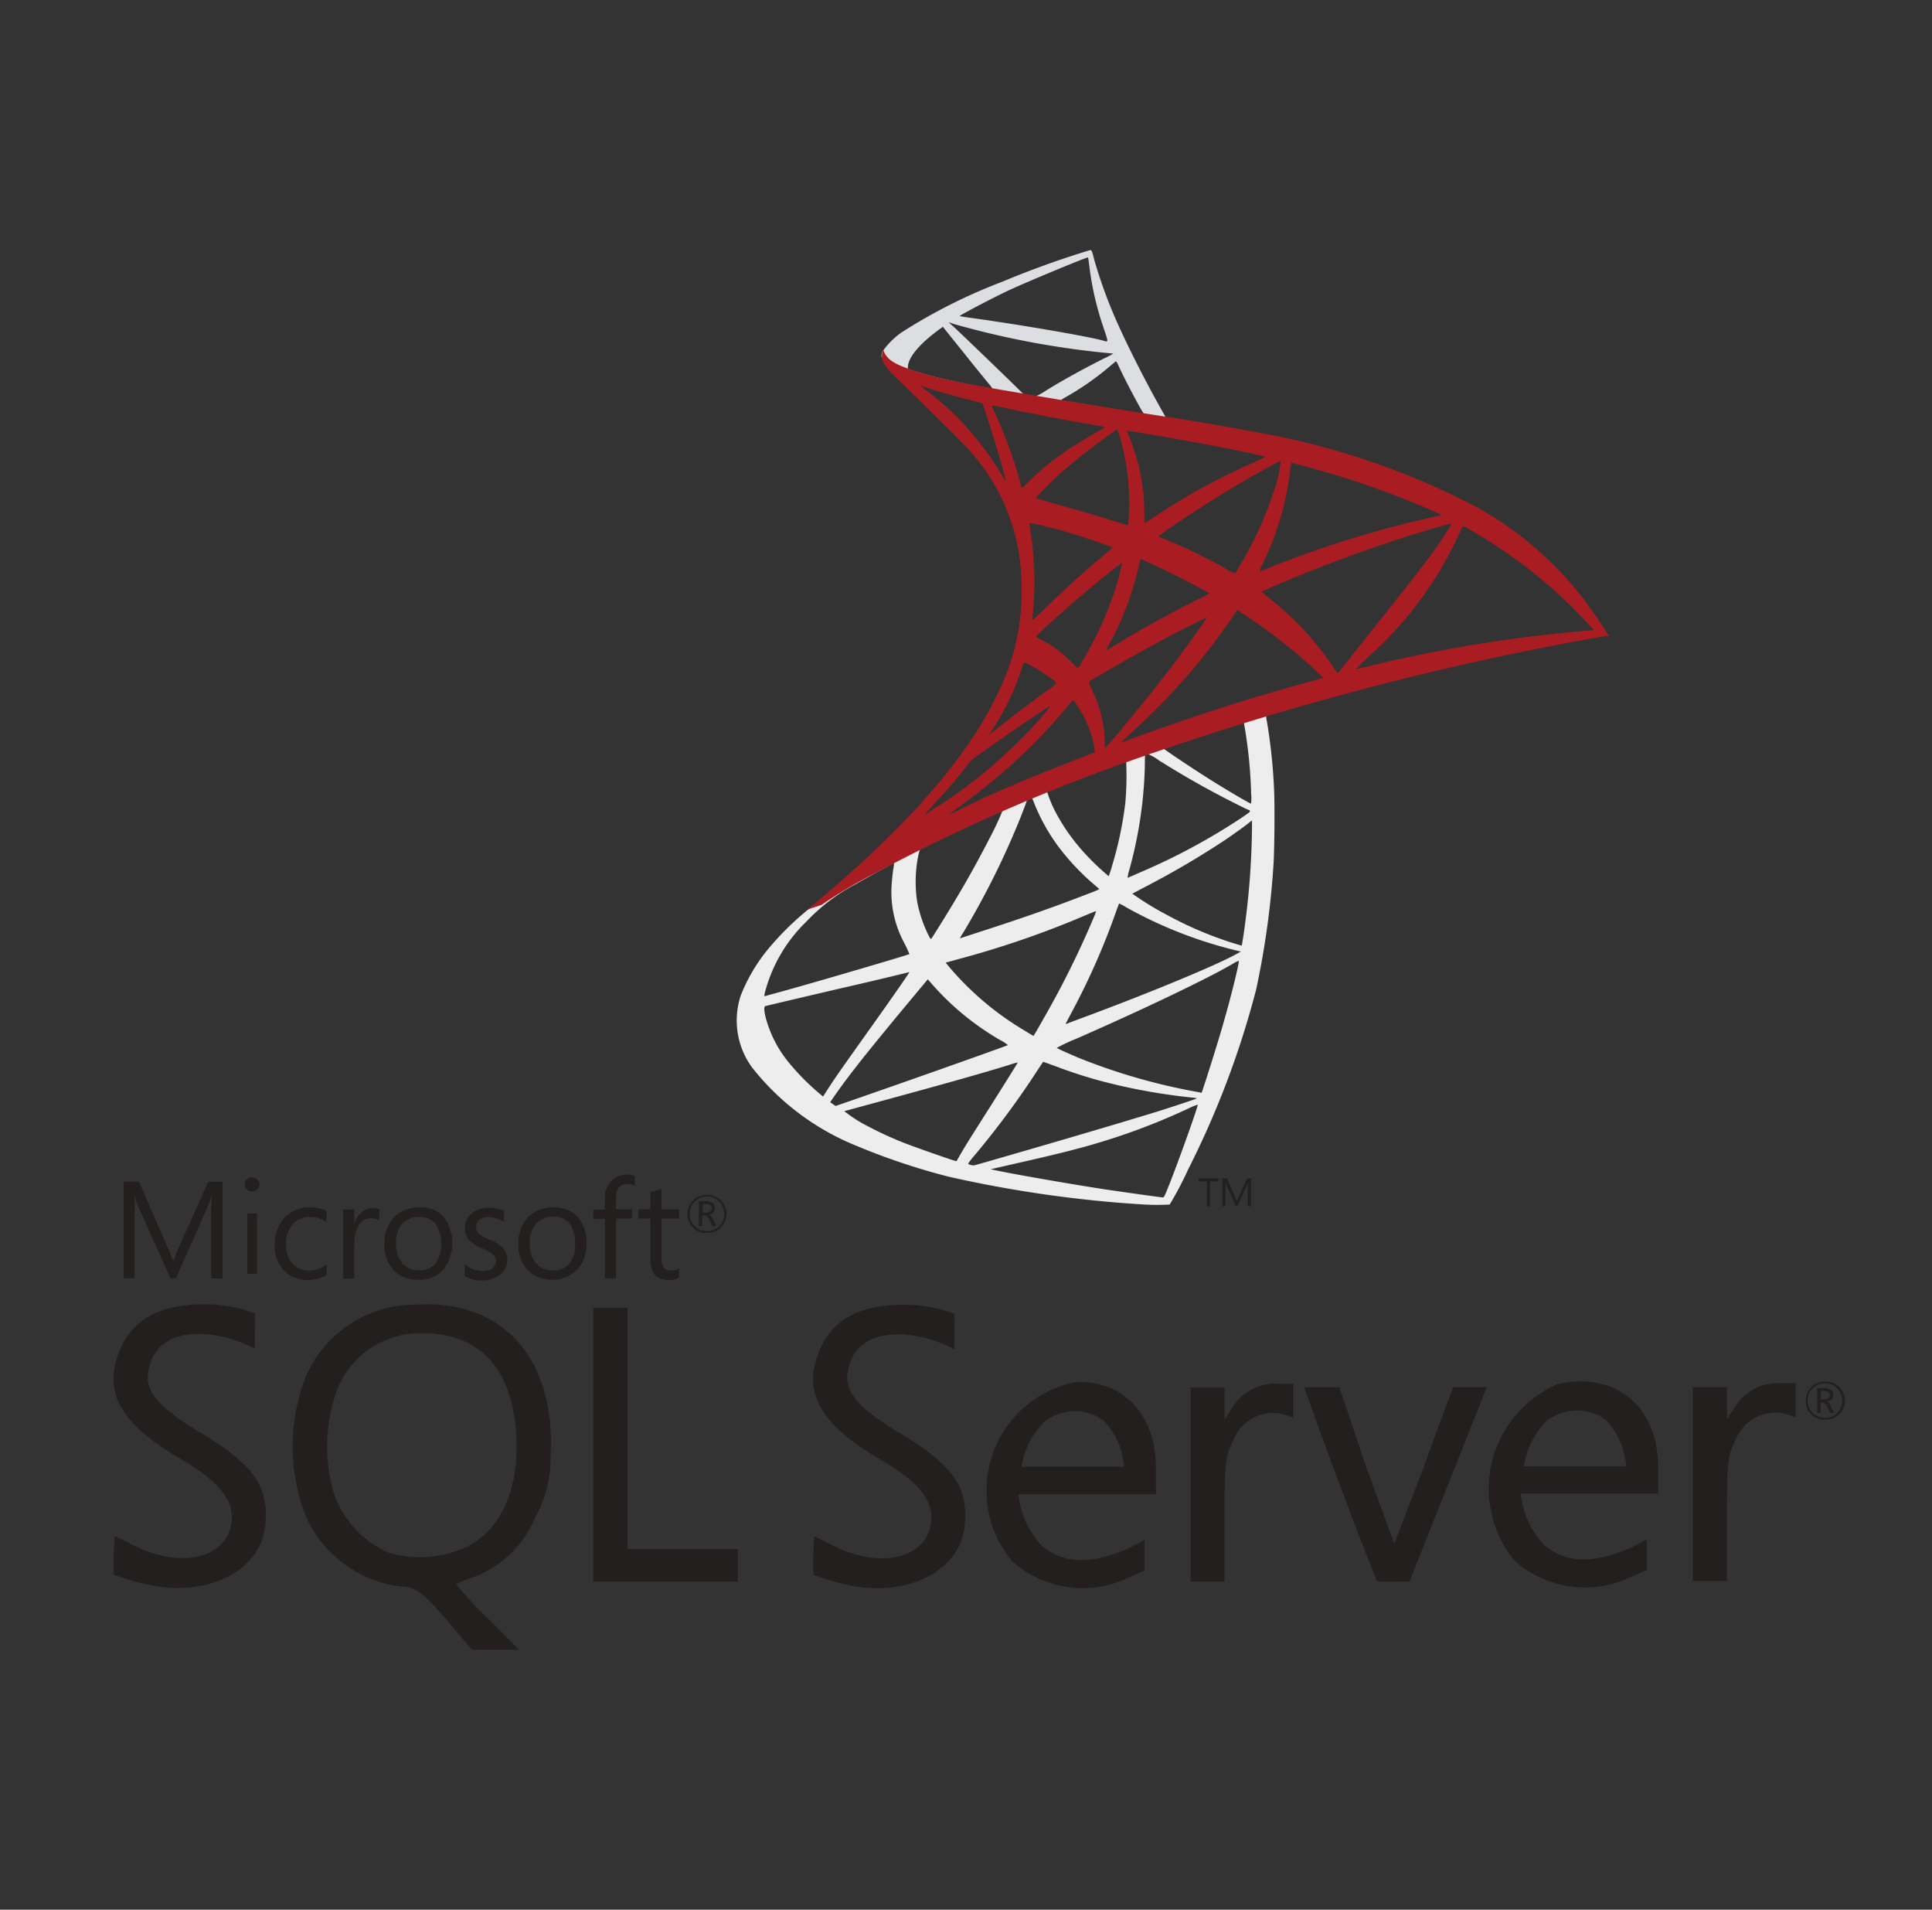 <svg xmlns="http://www.w3.org/2000/svg" xmlns:xlink="http://www.w3.org/1999/xlink" width="85" height="84" viewBox="0 0 85 84">
  <rect x="0" y="0" width="85" height="84" fill="#333333" stroke="none"/>
  <defs>
    <linearGradient id="linear-gradient" x1="-4.183" y1="0.143" x2="-3.174" y2="0.794" gradientUnits="objectBoundingBox">
      <stop offset="0" stop-color="#909ca9"/>
      <stop offset="1" stop-color="#ededee"/>
    </linearGradient>
    <linearGradient id="linear-gradient-2" x1="-8.133" y1="37.388" x2="-6.64" y2="37.388" gradientUnits="objectBoundingBox">
      <stop offset="0" stop-color="#939fab"/>
      <stop offset="1" stop-color="#dcdee1"/>
    </linearGradient>
    <radialGradient id="radial-gradient" cx="0.443" cy="0.439" r="0.128" gradientTransform="matrix(-0.691, -0.149, -0.208, 1.978, -19.227, -9.973)" gradientUnits="objectBoundingBox">
      <stop offset="0" stop-color="#ee352c"/>
      <stop offset="1" stop-color="#a91d22"/>
    </radialGradient>
  </defs>
  <g id="Group_9294" data-name="Group 9294" transform="translate(-1095 -3060)">
    <g id="microsoft-sql-server-seeklogo.com" transform="translate(1100 3071)">
      <g id="Group_9275" data-name="Group 9275" transform="translate(27.408 0)">
        <path id="Path_34558" data-name="Path 34558" d="M356.741,463.277l-8.411,2.746-7.317,3.229-2.047.54c-.521.5-1.068,1-1.659,1.507-.648.559-1.252,1.068-1.717,1.437a12.8,12.8,0,0,0-1.666,1.653,7.5,7.5,0,0,0-1.233,2.085,3.5,3.5,0,0,0,.5,3.147,11.147,11.147,0,0,0,4.6,3.452,29.2,29.2,0,0,0,4.043,1.354,53.543,53.543,0,0,0,8.621,1.227,9.925,9.925,0,0,0,1.112,0,15.17,15.17,0,0,0,.82-1.558,39.379,39.379,0,0,0,2.982-7.89,37.393,37.393,0,0,0,.763-5.467c.045-.617.064-2.683.025-3.382a23.75,23.75,0,0,0-.318-2.982.687.687,0,0,1-.019-.261,10.976,10.976,0,0,1,1.138-.343l-.21-.5h0Zm-1.92,1.125a20.591,20.591,0,0,1,.33,3.185,1.706,1.706,0,0,1-.006.432c-.051,0-1.074-.6-1.805-1.062-.636-.4-1.844-1.2-2.034-1.354-.064-.044-.057-.051.464-.229C352.653,465.076,354.751,464.4,354.821,464.4Zm-4.285,1.411a2.109,2.109,0,0,1,.553.3,39.411,39.411,0,0,0,3.853,2.142c.235.1.261.064-.28.432a27.711,27.711,0,0,1-4.368,2.346c-.311.14-.572.248-.578.248a1.648,1.648,0,0,1,.076-.35,18.745,18.745,0,0,0,.68-4.469c.006-.636.006-.636.064-.655C350.523,465.814,350.53,465.814,350.536,465.814Zm-.884.337a13.71,13.71,0,0,1-.038,1.85,16.18,16.18,0,0,1-.585,2.766,4.23,4.23,0,0,1-.146.445,11.177,11.177,0,0,1-1.183-1.151,8.6,8.6,0,0,1-1.17-1.7,5.356,5.356,0,0,1-.356-.865C346.276,467.422,349.627,466.125,349.652,466.151Zm-4.158,1.634a.024.024,0,0,1,.019.006,1.188,1.188,0,0,1,.1.229,8.592,8.592,0,0,0,1.055,1.888,10.758,10.758,0,0,0,1.469,1.583c.153.127.292.248.311.267.038.038.051.032-.985.426-1.2.458-2.511.915-4.011,1.4q-.538.173-1.074.35c-.057.019-.038-.013.127-.273a35.749,35.749,0,0,0,2.511-5.06c.108-.28.216-.559.235-.623a.23.23,0,0,1,.14-.165A.618.618,0,0,1,345.495,467.784Zm-1.271.528a14.233,14.233,0,0,1-.623,1.316c-.617,1.2-1.291,2.384-2.193,3.821-.153.248-.3.477-.318.5-.032.044-.045.032-.146-.165a5.831,5.831,0,0,1-.49-1.475,5.937,5.937,0,0,1,.032-1.894c.083-.394.076-.388.267-.483C341.566,469.52,344.2,468.287,344.223,468.312Zm10.966.445v.267a34.586,34.586,0,0,1-.375,4.781c-.038.248-.07.451-.076.458s-.184-.051-.4-.114a16.4,16.4,0,0,1-2.924-1.252,12.941,12.941,0,0,1-1.488-.916c.006-.006.273-.146.585-.311a37.445,37.445,0,0,0,3.478-2.041c.388-.261.973-.68,1.1-.795Zm-15.766,1.882c.025,0,.019.051-.019.28-.025.165-.057.471-.07.68a4.7,4.7,0,0,0,.559,2.556,5.277,5.277,0,0,1,.222.483c-.045.038-4.253,1.272-5.575,1.634l-.763.21c-.044.013-.051.006-.032-.1a6.68,6.68,0,0,1,1.85-3.185,8.225,8.225,0,0,1,2.092-1.6c.648-.369,1.647-.922,1.723-.947C339.411,470.639,339.417,470.639,339.423,470.639Zm9.918,1.774a2.565,2.565,0,0,1,.343.184,19.151,19.151,0,0,0,4.87,1.895l.146.032-.2.114c-.845.471-3.624,1.628-6.465,2.689-.413.153-.82.305-.9.337a.457.457,0,0,1-.146.045c0-.006.115-.229.261-.5a31.368,31.368,0,0,0,2-4.558C349.3,472.527,349.334,472.419,349.341,472.413Zm-1.011.331a1.831,1.831,0,0,1-.108.292,40.262,40.262,0,0,1-2.206,4.444c-.235.42-.432.757-.439.757s-.2-.114-.426-.254a13.073,13.073,0,0,1-3.325-2.829l-.115-.14.578-.159a41.512,41.512,0,0,0,5.582-1.926C348.12,472.826,348.324,472.743,348.33,472.743Zm6.281,2.193h0c.006.146-.318,1.456-.585,2.4-.223.795-.413,1.418-.763,2.518-.153.483-.286.884-.292.884a.421.421,0,0,1-.083-.019,26.57,26.57,0,0,1-5.169-1.456c-.445-.178-1.081-.464-1.119-.5a7.416,7.416,0,0,1,.852-.4c2.893-1.265,5.893-2.7,6.923-3.318A.828.828,0,0,1,354.611,474.936Zm-14.5.5c.013.013-.795,1.176-1.926,2.759-.394.553-.852,1.2-1.023,1.443s-.432.623-.579.852l-.267.413-.286-.242a10.583,10.583,0,0,1-1.182-1.208,5.217,5.217,0,0,1-1.062-2.053c-.07-.305-.07-.458-.006-.477.1-.025,1.793-.426,3.382-.795.884-.2,1.907-.445,2.276-.534S340.1,475.432,340.11,475.432Zm.814.311.2.229a11.938,11.938,0,0,0,2.982,2.441,1.67,1.67,0,0,1,.343.223c-.044.032-3.929,1.411-5.728,2.034-1.011.356-1.844.642-1.85.642a1.1,1.1,0,0,1-.127-.083l-.114-.083.184-.267c.6-.865,1.348-1.812,2.982-3.783Zm5.073,3.63c.006-.006.286.1.629.223a20.343,20.343,0,0,0,2.359.731,26.108,26.108,0,0,0,3.567.617c.14.013.216.026.191.045-.045.025-.979.337-1.666.553-1.094.343-4.431,1.329-7.152,2.111-.5.146-.935.267-.96.273a.5.5,0,0,1-.273-.07,4.6,4.6,0,0,1,.337-.426,37.728,37.728,0,0,0,2.581-3.471C345.819,479.641,346,479.38,346,479.374Zm-1.119.032c.006.006-.445.731-1.233,1.977-.337.528-.712,1.125-.846,1.335s-.318.521-.426.7l-.184.324-.1-.025c-.229-.064-1.837-.629-2.263-.8a15.758,15.758,0,0,1-1.481-.68,6.189,6.189,0,0,1-1.093-.693c.013-.006.884-.242,1.933-.528,2.785-.757,4.329-1.2,5.34-1.513A2.544,2.544,0,0,1,344.878,479.406Zm7.915,1.856h.006c.025.064-1,2.924-1.38,3.827-.083.2-.114.254-.159.248-.108-.006-1.6-.216-2.511-.35-1.583-.242-4.24-.706-4.908-.858l-.153-.032.947-.216c2.034-.458,3.013-.706,4.005-1.011a28.313,28.313,0,0,0,3.745-1.443A3.063,3.063,0,0,1,352.793,481.262Z" transform="translate(-332.514 -443.671)" fill="url(#linear-gradient)"/>
        <path id="Path_34559" data-name="Path 34559" d="M465.429,82.735a40.413,40.413,0,0,0-3.853,1.386,24.057,24.057,0,0,0-4.431,2.225,3.36,3.36,0,0,0-.858.858.594.594,0,0,0-.038.216l.852.807,2.028.648,4.825.865,5.518.947.057-.477c-.019,0-.032-.006-.051-.006l-.725-.114-.146-.261c-.75-1.322-1.577-2.963-2.06-4.069a21.034,21.034,0,0,1-.928-2.562c-.108-.432-.121-.458-.191-.464h0Zm-.1.324h.007c.006.006.032.184.057.394a13.283,13.283,0,0,0,.617,2.676c.235.7.235.661-.038.579-.648-.178-3.554-.68-5.658-.973-.337-.045-.623-.089-.623-.1-.025-.025,1.519-.833,2.2-1.151C462.759,84.089,465.15,83.091,465.327,83.059ZM459.2,85.907l.248.083a37.894,37.894,0,0,0,6.605,1.259c.21.019.388.038.394.038a2.94,2.94,0,0,1-.4.21c-.9.451-1.894,1-2.581,1.43a2.636,2.636,0,0,1-.413.229c-.025,0-.159-.025-.3-.045l-.254-.038-.636-.623c-1.119-1.087-2-1.926-2.333-2.244Zm-.254.2.9,1.119c.489.617.985,1.221,1.094,1.354a2.079,2.079,0,0,1,.191.248c-.025.019-1.3-.229-1.971-.381-.693-.159-.979-.235-1.4-.369l-.35-.114v-.089c.006-.426.547-1.062,1.462-1.71Zm7.616,1.526c.025,0,.057.057.133.229.216.477.89,1.761,1.055,2.009.051.083.14.089-.756-.057-2.155-.35-2.848-.464-2.848-.477a.66.66,0,0,1,.146-.1A12.409,12.409,0,0,0,466.23,87.9c.146-.121.28-.235.305-.254C466.542,87.63,466.555,87.623,466.561,87.63Z" transform="translate(-449.874 -82.734)" fill="url(#linear-gradient-2)"/>
        <path id="Path_34560" data-name="Path 34560" d="M396.175,167.757a.633.633,0,0,0-.006.553,2.512,2.512,0,0,0,.6.706s2.829,2.759,3.172,3.153a8.838,8.838,0,0,1,2.308,6.04,9.779,9.779,0,0,1-1,4.571c-1.322,2.886-4.113,6.071-8.417,9.606l.629-.21a20.2,20.2,0,0,1,2.257-1.341,80.447,80.447,0,0,1,10.5-4.7,130.9,130.9,0,0,1,21.3-5.709l.579-.089L428,180.2a19.6,19.6,0,0,0-1.278-1.8,15.275,15.275,0,0,0-4.514-3.757,33.474,33.474,0,0,0-9.8-3.287c-.769-.153-2.46-.445-3.833-.655-2.912-.451-4.793-.763-6.866-1.119-.744-.127-1.856-.318-2.594-.477a16.477,16.477,0,0,1-1.685-.451c-.458-.178-1.119-.356-1.259-.9Zm1.64,1.589a1.775,1.775,0,0,1,.242.076c.242.083.553.178.922.28q.419.115.839.222c.381.1.7.184.706.184.045.045.687,2.1.9,2.886.083.3.146.553.14.553a1.286,1.286,0,0,1-.159-.248,13.234,13.234,0,0,0-3.28-3.706A2.707,2.707,0,0,1,397.815,169.346Zm3.128.865a2.5,2.5,0,0,1,.343.057c1.081.242,3.02.61,4.259.82a1.557,1.557,0,0,1,.375.083.641.641,0,0,1-.172.108c-.21.108-1.055.61-1.335.8a12.179,12.179,0,0,0-1.8,1.437c-.184.184-.343.337-.343.337s-.038-.108-.07-.242a20.6,20.6,0,0,0-1.138-3.115,2.729,2.729,0,0,1-.127-.292C400.936,170.217,400.936,170.211,400.943,170.211Zm5.505,1.049a2.448,2.448,0,0,1,.229.706,10.407,10.407,0,0,1,.305,2.912,5.469,5.469,0,0,1-.038.547l-.019.063-.331-.108c-.68-.216-1.786-.54-2.734-.807-.54-.146-.979-.28-.979-.292a15.025,15.025,0,0,1,1.125-1.125A29.494,29.494,0,0,1,406.448,171.26Zm.439.064c.019-.019,2.632.432,3.821.661.884.172,2.168.439,2.244.47.038.013-.1.089-.521.28A27.6,27.6,0,0,0,408.267,175c-.324.216-.6.394-.6.394a3.463,3.463,0,0,1-.013-.407,8.879,8.879,0,0,0-.687-3.458A.962.962,0,0,1,406.887,171.324Zm6.758,1.335a4.779,4.779,0,0,1-.14.839,15.937,15.937,0,0,1-1.6,3.675,4.19,4.19,0,0,1-.267.432,2.715,2.715,0,0,1-.381-.2,20.7,20.7,0,0,0-2.492-1.221c-.254-.108-.477-.2-.483-.21-.045-.038,2-1.392,3.083-2.041C412.221,173.409,413.619,172.633,413.645,172.659Zm.483.076c.057,0,1.214.318,1.818.5a37.5,37.5,0,0,1,4.329,1.583l.464.21-.324.076a47.389,47.389,0,0,0-7.33,2.27c-.184.076-.35.14-.362.14a1.638,1.638,0,0,1,.133-.324,12.875,12.875,0,0,0,1.227-4.234C414.09,172.83,414.109,172.735,414.128,172.735Zm-11.519,2.645c.019-.019.9.191,1.38.324.725.2,2.263.718,2.263.757,0,.006-.172.153-.375.331-.833.693-1.634,1.424-2.594,2.352-.286.273-.528.5-.54.5s-.019-.038-.013-.089a14.333,14.333,0,0,0-.089-3.833C402.621,175.538,402.6,175.386,402.609,175.38Zm18.57.019a12.2,12.2,0,0,1-.674,1.049c-.381.547-.941,1.272-2.206,2.861-.667.839-1.418,1.786-1.666,2.1s-.464.585-.471.585a2.191,2.191,0,0,1-.178-.254,13.137,13.137,0,0,0-2.575-2.842c-.191-.159-.4-.331-.47-.381a.71.71,0,0,1-.127-.108c0-.019,1.081-.483,1.9-.814,1.437-.585,3.395-1.284,4.863-1.736C420.346,175.621,421.166,175.386,421.178,175.4Zm.489.127a1.465,1.465,0,0,1,.362.178,21.561,21.561,0,0,1,4.253,3.191c.337.331,1.17,1.2,1.157,1.2s-.292.025-.636.051a62.665,62.665,0,0,0-9.4,1.564c-.222.051-.42.1-.432.1s.235-.248.547-.547a16.266,16.266,0,0,0,3.859-5.137c.146-.311.273-.578.286-.6Zm-14.158,1.45c.089.019.916.407,1.539.718.572.286,1.43.744,1.475.782.006.006-.3.165-.674.35-1.2.6-2.219,1.163-3.287,1.812-.305.184-.559.337-.566.337-.025,0-.019-.026.153-.337a13.276,13.276,0,0,0,1.291-3.5C407.466,177.039,407.491,176.975,407.51,176.975Zm-.827.153a12.125,12.125,0,0,1-.33,1.227,15.652,15.652,0,0,1-1.125,2.581c-.1.178-.254.439-.337.585l-.159.254-.356-.343a4.67,4.67,0,0,0-1.182-.871,1.706,1.706,0,0,1-.305-.178c0-.051,1.087-1.036,1.92-1.748C405.406,178.12,406.665,177.109,406.684,177.128Zm5.054,2.079.312.2a24.177,24.177,0,0,1,2.193,1.621c.362.3,1.062.928,1.2,1.081l.076.083-.515.146c-2.912.807-5.162,1.526-7.788,2.492-.292.108-.54.2-.56.2-.038,0-.07.032.585-.572a27.911,27.911,0,0,0,4.272-4.908l.223-.343Zm-1.329.331c.013.013-.858,1.24-1.38,1.933-.623.826-1.729,2.212-2.492,3.115-.318.375-.591.687-.6.693s-.025-.089-.025-.235a5.328,5.328,0,0,0-.54-2.289c-.146-.292-.172-.362-.14-.394.121-.108,1.971-1.163,3.14-1.793C409.157,180.148,410.39,179.525,410.409,179.537Zm-8.036,1.971a2.809,2.809,0,0,1,.331.165,6.98,6.98,0,0,1,1.093.737,1.9,1.9,0,0,1-.369.305c-.6.432-1.519,1.125-2.053,1.551-.56.445-.579.458-.515.362a10.909,10.909,0,0,0,1.386-2.8,1.077,1.077,0,0,1,.127-.324Zm2.143,1.678c.032-.006.07.051.241.305a4.586,4.586,0,0,1,.712,1.85l.013.127-.871.337c-1.558.6-2.994,1.2-3.967,1.646-.273.127-.75.356-1.062.509s-.566.28-.566.273.2-.153.439-.331a25.633,25.633,0,0,0,4.781-4.406c.134-.159.254-.305.267-.312Zm-.985.242a13.44,13.44,0,0,1-1.2,1.348,21.086,21.086,0,0,1-3.948,3.185l-.381.242c-.045.025.013-.038.674-.757.42-.451.737-.833,1.1-1.3a2.149,2.149,0,0,1,.636-.6C401.35,184.865,403.5,183.4,403.53,183.428Z" transform="translate(-389.717 -163.376)" fill="url(#radial-gradient)"/>
      </g>
      <path id="Path_34561" data-name="Path 34561" d="M13.692,795.022c-.117,0-.235.011-.351.011a5.24,5.24,0,0,0-4.9,3.2,8.448,8.448,0,0,0,.009,6.1,5.291,5.291,0,0,0,4.452,3.126c.478.078.8.341,1.725,1.422l1.14,1.335h2.067l-1.374-1.386a14.682,14.682,0,0,1-1.374-1.479c0-.058.291-.185.642-.293a4.724,4.724,0,0,0,2.8-2.62,5.5,5.5,0,0,0,.7-2.815c.2-4.084-1.949-6.637-5.534-6.608ZM15.5,805.7a4.863,4.863,0,0,1-3.419.235,4.41,4.41,0,0,1-2.369-2.544,7.224,7.224,0,0,1,.136-4.657,3.93,3.93,0,0,1,3.732-2.447c2.514,0,3.944,1.54,4.131,4.433.148,2.416-.661,4.228-2.21,4.979Zm35.706-7.191a2.214,2.214,0,0,0-1.978,1.042l-.351.548v-1.424h-1.5v8.536h1.5v-2.728c0-2.495.031-2.787.38-3.469a1.873,1.873,0,0,1,2.106-1.18l.536.156v-1.479h-.693Zm-8.815-.078a4.852,4.852,0,0,0-2.866,7.884,4.642,4.642,0,0,0,5.115.73c.341-.145.712-.313.712-.313V805.39l-.712.369c-1.617.7-2.835.7-3.81-.125a3.845,3.845,0,0,1-1.022-2.26h6.05v-1.151c0-2.346-1.412-3.828-3.468-3.79Zm-2.447,3.743A3.5,3.5,0,0,1,41,800.137a2.262,2.262,0,0,1,1.3-.418,2.087,2.087,0,0,1,1.267.428,3.329,3.329,0,0,1,.887,2.017H39.948v.011Zm-36.174-1.54c-1.627-.985-2.348-1.7-2.26-2.534.252-2.318,3.117-2,4.7-1.121l.011-1.56a6.12,6.12,0,0,0-2.134-.4c-1.928-.029-3.175.6-3.76,1.89-.858,1.9-.1,3.332,2.648,4.93,1.542.9,2.223,1.676,2.223,2.525,0,1.754-2.115,2.367-4.3,1.266-.449-.224-.829-.41-.849-.41a13.471,13.471,0,0,0-.038,1.687,9.323,9.323,0,0,0,1.676.476c2.494.5,4.763-.673,4.977-2.572.187-1.783-.458-2.718-2.9-4.179h0Zm60.717-2.223a4.538,4.538,0,0,0-.927.108,5,5,0,0,0-1.939,7.765,4.652,4.652,0,0,0,5.125.731c.34-.145.709-.31.709-.31v-1.345l-.711.371c-1.62.7-2.838.7-3.81-.127a3.8,3.8,0,0,1-1.023-2.26h6.04v-1.151c0-2.335-1.412-3.818-3.468-3.779l0,0Zm-2.447,3.743a3.554,3.554,0,0,1,1.054-2.047,2.25,2.25,0,0,1,1.3-.419,2.088,2.088,0,0,1,1.267.429,3.349,3.349,0,0,1,.887,2.027H62.045Zm-27.5-1.5c-1.627-.983-2.346-1.7-2.259-2.534.252-2.32,3.117-2,4.7-1.121L37,795.44a6.09,6.09,0,0,0-2.134-.4c-1.928-.029-3.175.6-3.761,1.89-.857,1.9-.087,3.332,2.65,4.929,1.54.9,2.221,1.665,2.221,2.514,0,1.754-2.114,2.376-4.3,1.266-.447-.224-.827-.408-.849-.408a13.471,13.471,0,0,0-.038,1.687,10.206,10.206,0,0,0,1.665.476c2.5.5,4.766-.67,4.98-2.57.185-1.774-.458-2.709-2.894-4.171v0Zm38.767-2.164a2.205,2.205,0,0,0-1.978,1.044l-.351.545v-1.421h-1.5v8.534h1.5v-2.728c0-2.494.03-2.787.38-3.468a1.872,1.872,0,0,1,2.106-1.179l.536.156V798.49h-.693Zm-50.7,2.115v-5.437H21.1v12.042h6.362v-1.422H22.608v-5.183ZM57.593,802.3l-1.247,3.245-1.2-3.262-1.218-3.616H52.38c1,2.845,2.095,5.738,3.2,8.544.477.011.955,0,1.432,0l1.684-4.228,1.715-4.315h-1.48s-.654,1.714-1.335,3.633Zm-31.5-10.413a.829.829,0,0,0,.615-.246.815.815,0,0,0,.252-.6.8.8,0,0,0-.252-.6.84.84,0,0,0-.6-.235.829.829,0,0,0-.615.244.813.813,0,0,0-.244.6.787.787,0,0,0,.244.6.821.821,0,0,0,.6.235v0Zm-.536-1.385a.765.765,0,0,1,1.307.536.75.75,0,0,1-.223.545.73.73,0,0,1-.536.215.712.712,0,0,1-.536-.215.75.75,0,0,1-.223-.545A.721.721,0,0,1,25.558,790.5Zm.361.615h.1c.069,0,.137.067.2.194l.117.264h.184l-.145-.293c-.059-.117-.117-.185-.185-.2a.355.355,0,0,0,.2-.107.268.268,0,0,0,.067-.2.25.25,0,0,0-.087-.206.489.489,0,0,0-.313-.086h-.31v1.092H25.9v-.458Zm0-.507h.136a.349.349,0,0,1,.206.049c.037.029.047.067.047.136,0,.126-.078.186-.223.186h-.168v-.371h0Zm-24.989.41c0-.38-.011-.663-.02-.829H.918a2.487,2.487,0,0,0,.126.44L2.5,793.875H2.74L4.193,790.6a2.954,2.954,0,0,0,.126-.41H4.33c-.029.324-.039.606-.039.83v2.864h.5v-4.257H4.165L2.83,792.589c-.049.117-.117.293-.2.525h-.02a3.411,3.411,0,0,0-.194-.505l-1.305-2.991H.443v4.257H.921v-2.854l.008,0Zm4.948.008h.429v2.651H5.878Zm.215-.972a.3.3,0,0,0,.223-.089.31.31,0,0,0,.1-.223.281.281,0,0,0-.1-.224.313.313,0,0,0-.226-.089.306.306,0,0,0-.224.089.314.314,0,0,0-.1.224.269.269,0,0,0,.1.223.322.322,0,0,0,.224.089h0Zm3.274,3.682v-.467a1.235,1.235,0,0,1-.749.263.97.97,0,0,1-.752-.313,1.21,1.21,0,0,1-.283-.838,1.259,1.259,0,0,1,.3-.885.981.981,0,0,1,.76-.322,1.247,1.247,0,0,1,.722.235v-.5a1.484,1.484,0,0,0-.7-.156,1.5,1.5,0,0,0-1.151.458,1.713,1.713,0,0,0-.427,1.207,1.548,1.548,0,0,0,.389,1.093,1.383,1.383,0,0,0,1.052.438,1.717,1.717,0,0,0,.838-.215Zm1.228-1.413a1.375,1.375,0,0,1,.223-.827.612.612,0,0,1,.5-.264.571.571,0,0,1,.369.1v-.507a.775.775,0,0,0-.29-.039.741.741,0,0,0-.469.168,1.026,1.026,0,0,0-.33.514h-.011v-.622H10.1v3.039h.487v-1.56Zm2.8,1.62a1.438,1.438,0,0,0,1.1-.44,1.917,1.917,0,0,0,.029-2.329,1.343,1.343,0,0,0-1.062-.419,1.525,1.525,0,0,0-1.1.4,1.658,1.658,0,0,0-.447,1.227A1.583,1.583,0,0,0,12.3,793.5a1.415,1.415,0,0,0,1.09.439h0Zm-.693-2.476a.961.961,0,0,1,.731-.293.909.909,0,0,1,.722.293,1.629,1.629,0,0,1,.019,1.744.888.888,0,0,1-.731.313.95.95,0,0,1-.741-.313,1.231,1.231,0,0,1-.273-.858A1.193,1.193,0,0,1,12.7,791.467Zm4.335,2.211a.8.8,0,0,0,.284-.623.761.761,0,0,0-.224-.555,1.725,1.725,0,0,0-.566-.331,1.768,1.768,0,0,1-.458-.254.417.417,0,0,1-.126-.313.368.368,0,0,1,.145-.3.6.6,0,0,1,.391-.116,1.148,1.148,0,0,1,.693.216v-.487a1.428,1.428,0,0,0-.654-.145,1.159,1.159,0,0,0-.771.252.835.835,0,0,0-.107,1.178,1.575,1.575,0,0,0,.545.341,2.05,2.05,0,0,1,.5.283.371.371,0,0,1,.126.291c0,.284-.194.43-.574.43a1.2,1.2,0,0,1-.79-.29v.525a1.437,1.437,0,0,0,.749.186,1.322,1.322,0,0,0,.838-.283Zm2.319-2.923a1.525,1.525,0,0,0-1.1.4,1.667,1.667,0,0,0-.447,1.227,1.589,1.589,0,0,0,.389,1.121,1.586,1.586,0,0,0,2.192,0,1.637,1.637,0,0,0,.41-1.169,1.667,1.667,0,0,0-.38-1.16,1.374,1.374,0,0,0-1.061-.419h0Zm.945,1.6a1.307,1.307,0,0,1-.244.858.888.888,0,0,1-.731.313.95.95,0,0,1-.741-.313,1.232,1.232,0,0,1-.273-.858,1.25,1.25,0,0,1,.293-.9.961.961,0,0,1,.731-.293.924.924,0,0,1,.719.293,1.481,1.481,0,0,1,.244.9h0Zm1.316,1.521H22.1v-2.631h.712v-.409H22.1v-.469c0-.427.165-.641.507-.641a.672.672,0,0,1,.32.078v-.439a.892.892,0,0,0-.351-.048.907.907,0,0,0-.652.244,1.025,1.025,0,0,0-.313.789v.5H21.1v.409h.514v2.621Zm2-.829c0,.594.263.9.8.9a.879.879,0,0,0,.458-.1v-.418a.509.509,0,0,1-.313.1.414.414,0,0,1-.35-.128.713.713,0,0,1-.108-.438v-1.715h.771v-.409H24.1v-.9c-.168.058-.332.107-.487.156v.74h-.525v.409h.525v1.8Zm52.289,5.6a.836.836,0,0,0-.6-.235.836.836,0,0,0-.858.849.8.8,0,0,0,.242.6.858.858,0,0,0,.615.235.838.838,0,0,0,.615-.244.823.823,0,0,0,.251-.6.844.844,0,0,0-.263-.606Zm-.078,1.151a.784.784,0,0,1-1.073,0,.758.758,0,0,1-.224-.548.73.73,0,0,1,.76-.749.728.728,0,0,1,.536.212.737.737,0,0,1,.223.536A.7.7,0,0,1,75.821,799.8Zm-.438-.5a.42.42,0,0,0,.2-.107.269.269,0,0,0,.067-.2.249.249,0,0,0-.087-.2.49.49,0,0,0-.313-.086h-.311v1.09H75.1v-.458h.1c.067,0,.134.067.194.194l.116.263h.186l-.145-.293c-.05-.127-.108-.186-.168-.2Zm-.107-.1h-.168v-.369h.137a.342.342,0,0,1,.2.048c.039.029.048.067.048.136,0,.126-.078.184-.223.184Zm-27.182-8.495h.136v-1.092h.361v-.136h-.858v.136h.361v1.092Zm.827-.82a1.967,1.967,0,0,0-.008-.242.673.673,0,0,0,.038.126l.419.936h.067l.42-.945c.011-.029.02-.067.039-.117-.009.1-.009.175-.009.235v.827h.145v-1.227h-.175l-.38.847c-.009.03-.039.089-.058.157h-.011a.884.884,0,0,0-.056-.145l-.38-.858h-.2v1.229h.137v-.82h.008Z" transform="translate(0 -748.647)" fill="#231f1f"/>
    </g>
    <rect id="Rectangle_3402" data-name="Rectangle 3402" width="85" height="84" transform="translate(1095 3060)" fill="none"/>
  </g>
</svg>
